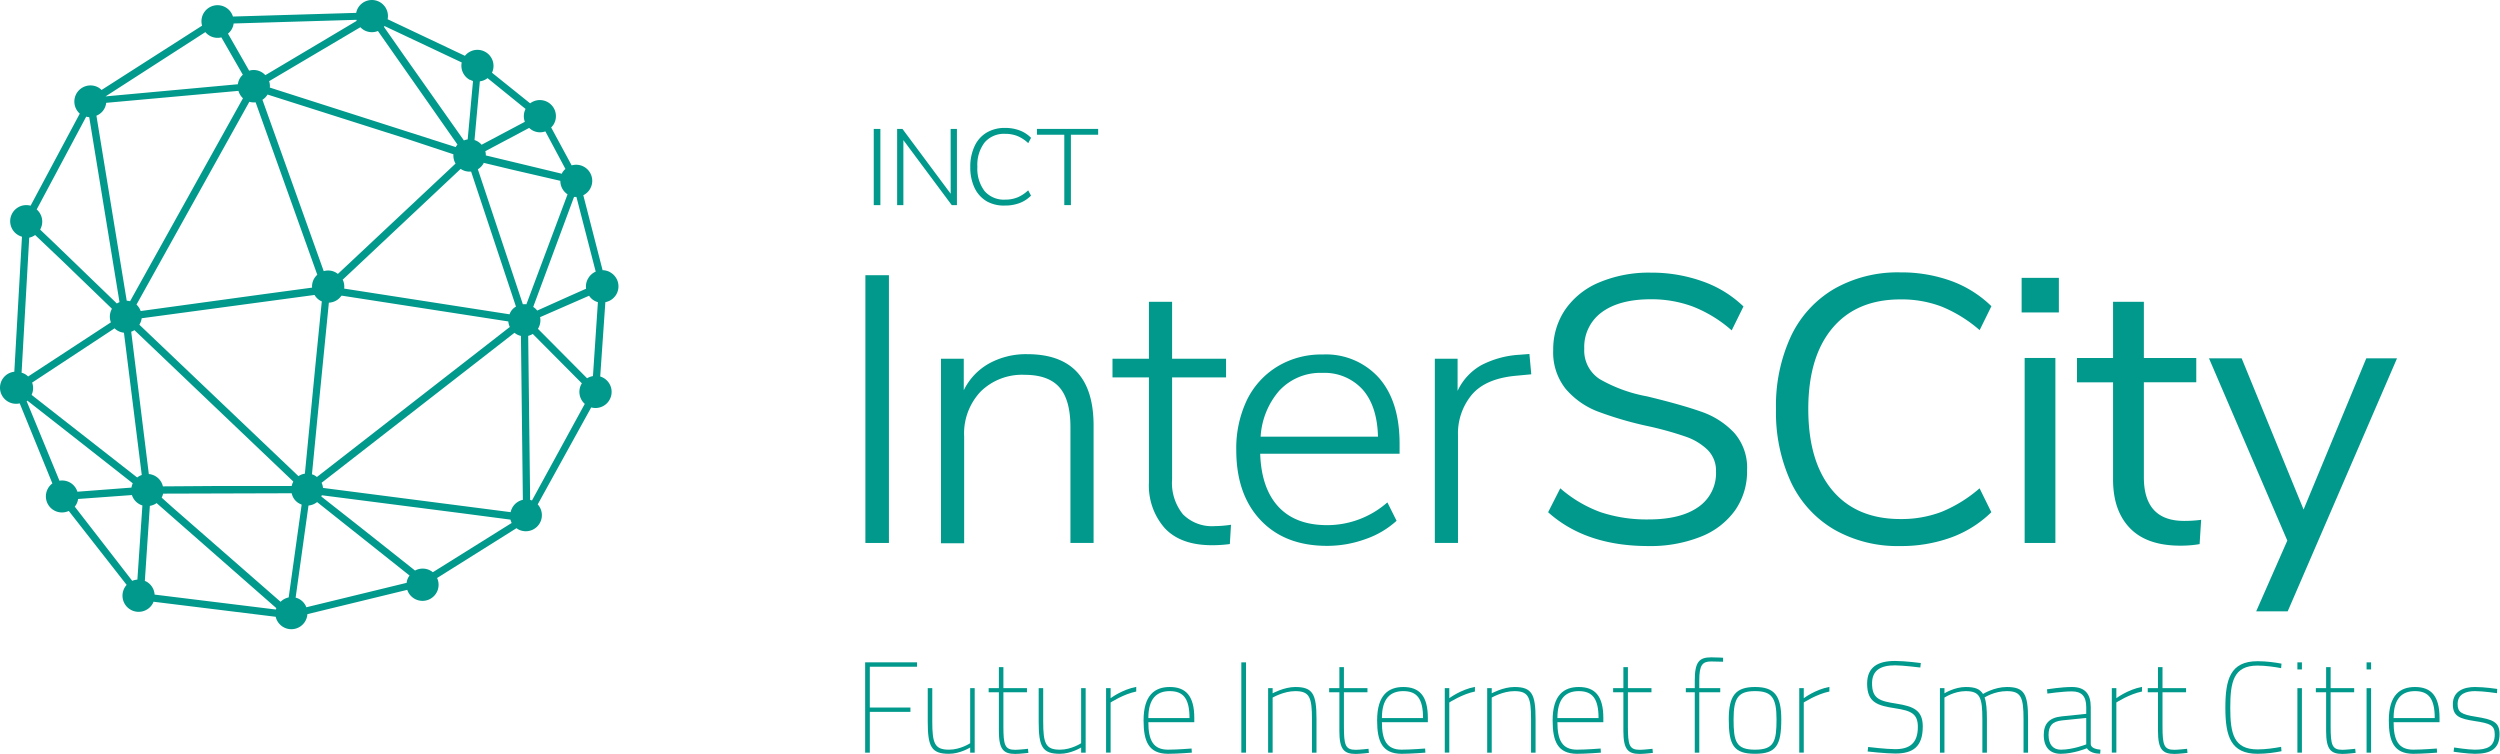 <?xml version="1.0" encoding="UTF-8" standalone="no"?>
<svg
   xmlns:dc="http://purl.org/dc/elements/1.1/"
   xmlns:cc="http://creativecommons.org/ns#"
   xmlns:rdf="http://www.w3.org/1999/02/22-rdf-syntax-ns#"
   xmlns:svg="http://www.w3.org/2000/svg"
   xmlns="http://www.w3.org/2000/svg"
   xmlns:sodipodi="http://sodipodi.sourceforge.net/DTD/sodipodi-0.dtd"
   xmlns:inkscape="http://www.inkscape.org/namespaces/inkscape"
   viewBox="0 0 388.803 117.266"
   version="1.1"
   id="svg40"
   sodipodi:docname="interscity_logo_with_slogan.svg"
   inkscape:version="0.92.1 r15371"
   width="388.803"
   height="117.266">
  <sodipodi:namedview
     pagecolor="#ffffff"
     bordercolor="#666666"
     borderopacity="1"
     objecttolerance="10"
     gridtolerance="10"
     guidetolerance="10"
     inkscape:pageopacity="0"
     inkscape:pageshadow="2"
     inkscape:window-width="1615"
     inkscape:window-height="1026"
     id="namedview42"
     showgrid="false"
     inkscape:zoom="1.314942"
     inkscape:cx="133.90796"
     inkscape:cy="53.658261"
     inkscape:window-x="65"
     inkscape:window-y="24"
     inkscape:window-maximized="1"
     inkscape:current-layer="svg40"
     showguides="true"
     inkscape:guide-bbox="true"
     units="px"
     fit-margin-top="0"
     fit-margin-left="0"
     fit-margin-right="0"
     fit-margin-bottom="0" />
  <defs
     id="defs4">
    <style
       id="style2">.cls-1{fill:#fff;}</style>
  </defs>
  <title
     id="title6">Ativo 4</title>
  <g
     id="g200"
     style="fill:#00998c;fill-opacity:1">
    <g
       id="g150"
       style="fill:#00998c;fill-opacity:1">
      <path
         class="cls-1"
         d="m 94.866,42.322 a 2.48,2.48 0 0 0 -1.15,-0.3 l -3,-11.66 a 2.5,2.5 0 0 0 -1.81,-4.64 l -3.19,-5.9 a 2.48,2.48 0 0 0 0.43,-0.55 2.5,2.5 0 0 0 -3.7,-3.2 l -5.93,-4.76 a 2.5,2.5 0 0 0 -4.21,-2.63 l -12.02,-5.69 a 2.5,2.5 0 0 0 -4.64,-1.7 2.48,2.48 0 0 0 -0.25,0.71 l -19.17,0.57 a 2.503,2.503 0 0 0 -4.8,1.42 l -15.63,10 a 2.48,2.48 0 0 0 -0.54,-0.41 2.51,2.51 0 0 0 -2.85,4.09 l -7.65,14.32 a 2.501,2.501 0 0 0 -1.34,4.82 l -1.19,21 a 2.5,2.5 0 1 0 0.84,4.92 l 5.08,12.45 a 2.48,2.48 0 0 0 -0.7,0.81 2.5,2.5 0 0 0 3.25,3.47 l 9,11.5 a 2.51,2.51 0 1 0 4.08,2.86 2.46,2.46 0 0 0 0.1,-0.24 l 19,2.34 a 2.5,2.5 0 0 0 4.93,-0.41 l 15.53,-3.78 a 2.5,2.5 0 1 0 4.64,-1.84 l 12.35,-7.75 a 2.48,2.48 0 0 0 0.3,0.2 2.5,2.5 0 0 0 3,-3.9 l 8.32,-15.08 a 2.505,2.505 0 0 0 1.4,-4.81 l 0.8,-11.56 a 2.5,2.5 0 0 0 0.74,-4.65 z m -12.13,35.51 -0.29,-0.09 -0.3,-25.51 a 2.5,2.5 0 0 0 0.71,-0.3 l 7.64,7.69 -0.08,0.12 a 2.5,2.5 0 0 0 0.53,3.07 z m -69.33,-59.69 a 2.48,2.48 0 0 0 0.47,0.08 l 4.71,28.77 a 2.49,2.49 0 0 0 -0.41,0.21 l -9.54,-9.21 -2.37,-2.26 v -0.07 a 2.51,2.51 0 0 0 -0.56,-3.09 z m 68.33,-1.2 a 2.49,2.49 0 0 0 -0.11,2 l -6.73,3.57 a 2.34,2.34 0 0 0 -1.1,-0.73 l 0.27,-3 0.56,-6.13 a 2.51,2.51 0 0 0 1.2,-0.5 z m -2.08,62.05 a 2.48,2.48 0 0 0 -0.24,0.66 l -29.18,-3.77 a 2.51,2.51 0 0 0 -0.22,-0.8 l 30,-23.33 a 2.25,2.25 0 0 0 1,0.49 l 0.3,25.49 a 2.49,2.49 0 0 0 -1.66,1.26 z m -54.32,-3.35 a 2.49,2.49 0 0 0 -2.19,-1.92 l -2.74,-22.13 a 2.5,2.5 0 0 0 0.5,-0.25 l 13.93,13.28 10.76,10.25 v 0.07 a 2.48,2.48 0 0 0 -0.23,0.64 h -11.53 z m 14.42,-59.73 9.59,26.82 a 2.43,2.43 0 0 0 -0.81,2 l -7.41,1 -19.25,2.64 a 2.49,2.49 0 0 0 -0.65,-1 l 17.55,-31.54 a 2.49,2.49 0 0 0 0.98,0.08 z m 39.3,34.08 a 2.51,2.51 0 0 0 0.23,0.86 l -30,23.33 a 2.21,2.21 0 0 0 -0.77,-0.42 l 0.82,-8.43 1.81,-18.26 a 2.49,2.49 0 0 0 1.95,-1.08 h 0.13 z m -57,-0.5 26.86,-3.62 a 2.48,2.48 0 0 0 0.93,0.91 l 0.2,0.09 -1,10 -1.63,16.79 a 2.51,2.51 0 0 0 -1,0.39 l -24.72,-23.53 v -0.07 a 2.5,2.5 0 0 0 0.34,-0.96 z m 48.46,-25.5 a 2.51,2.51 0 0 0 0.33,1.45 l -18.3,17.16 a 2.39,2.39 0 0 0 -2.2,-0.43 l -9.53,-26.65 a 2.48,2.48 0 0 0 0.79,-0.82 l 22,7 z m 9.73,23.69 a 2.17,2.17 0 0 0 -1,1.2 l -25.72,-4 a 2.51,2.51 0 0 0 -0.24,-1.42 h 0.05 l 18.31,-17.2 0.18,0.12 a 2.5,2.5 0 0 0 1.44,0.3 l 2.4,7.22 z m -42.46,-32.4 -17.56,31.57 a 2.48,2.48 0 0 0 -0.52,-0.09 l -4.71,-28.77 a 2.44,2.44 0 0 0 1.52,-2 l 20.57,-1.86 a 2.49,2.49 0 0 0 0.7,1.15 z m 33.36,7.2 a 2.51,2.51 0 0 0 -0.28,0.39 l -28.9,-9.25 a 2.51,2.51 0 0 0 -0.11,-1 l 14.19,-8.39 a 2.48,2.48 0 0 0 0.6,0.47 2.49,2.49 0 0 0 2.13,0.12 l 8.15,11.63 z m -46,54.91 a 2.48,2.48 0 0 0 0.22,-0.62 l 20,-0.06 a 2.33,2.33 0 0 0 1.53,1.75 v 0.14 l -2,14.31 a 2.49,2.49 0 0 0 -1.26,0.68 l -16.82,-14.7 z m 66.32,-34.08 a 2.48,2.48 0 0 0 -0.32,1.59 l -2.9,1.29 -4.7,2.11 a 2.49,2.49 0 0 0 -0.62,-0.57 l 3.71,-10 2.64,-7.11 a 2.48,2.48 0 0 0 0.37,0 l 3,11.62 a 2.49,2.49 0 0 0 -1.18,1.07 z m -4.32,-15.19 a 2.49,2.49 0 0 0 1.12,2.1 l -6.4,17.1 a 2.5,2.5 0 0 0 -0.55,0 l -7,-21 a 2.48,2.48 0 0 0 0.89,-0.92 v -0.08 l 4.38,1.05 z m -14,-15.7 a 2.5,2.5 0 0 0 0.42,0.18 l -0.23,2.48 -0.6,6.6 a 2.51,2.51 0 0 0 -0.59,0.16 l -9.38,-13.3 -3.06,-4.37 0.1,-0.12 12,5.66 a 2.5,2.5 0 0 0 1.27,2.71 z m -17.69,-9.17 -14.19,8.44 a 2.44,2.44 0 0 0 -2.52,-0.7 l -1,-1.76 -2.29,-4 a 2.42,2.42 0 0 0 0.88,-1.58 l 19.1,-0.57 z m -50,33.29 4.21,4 7.72,7.45 v 0.07 a 2.49,2.49 0 0 0 -0.14,2.07 l -12.87,8.42 a 2.48,2.48 0 0 0 -0.52,-0.39 2.5,2.5 0 0 0 -0.5,-0.2 l 1.19,-21 a 2.5,2.5 0 0 0 0.93,-0.42 z m -0.54,24.87 a 2.49,2.49 0 0 0 0.08,-1.91 l 2.67,-1.76 10.15,-6.68 a 2.4,2.4 0 0 0 1.46,0.68 l 2.77,22.13 a 2.5,2.5 0 0 0 -0.71,0.39 l -11.43,-8.94 z m 41.62,31.75 a 2.49,2.49 0 0 0 -0.56,-0.22 l 2,-14.32 a 2.51,2.51 0 0 0 1.34,-0.54 l 6.83,5.43 7.55,6 a 2.11,2.11 0 0 0 -0.45,1.13 l -15.6,3.8 a 2.48,2.48 0 0 0 -1.11,-1.28 z m 20.39,-4.43 a 2.5,2.5 0 0 0 -2.38,0 l -8.58,-6.8 -6,-4.72 0.08,-0.19 21.71,2.79 7.63,1 a 2.51,2.51 0 0 0 0.19,0.52 l -12.26,7.66 a 2.51,2.51 0 0 0 -0.39,-0.26 z m 24.38,-29.9 -7.64,-7.69 0.08,-0.15 a 2.48,2.48 0 0 0 0.25,-1.67 l 7.62,-3.33 a 2.39,2.39 0 0 0 1.37,1 l -0.77,11.5 a 2.5,2.5 0 0 0 -0.91,0.34 z m -3.37,-32.56 a 2.48,2.48 0 0 0 -0.54,0.67 v 0.08 l -5.1,-1.23 -6.74,-1.62 a 2.5,2.5 0 0 0 -0.08,-0.66 l 6.82,-3.62 a 2.43,2.43 0 0 0 2.52,0.54 z m -56,-21.28 a 2.46,2.46 0 0 0 2.49,0.82 l 3.34,5.81 a 2.36,2.36 0 0 0 -0.77,1.48 l -20.58,1.89 v 0 z m -27.79,57.4 0.12,-0.08 6.09,4.77 10.29,8.08 a 2.49,2.49 0 0 0 -0.2,0.67 l -2.89,0.22 -5.52,0.42 a 2.48,2.48 0 0 0 -2.79,-1.71 z m 7.48,16.4 a 2.31,2.31 0 0 0 0.52,-1.19 l 8.37,-0.61 a 2.49,2.49 0 0 0 1.63,1.62 l -0.78,11.53 a 2.51,2.51 0 0 0 -0.8,0.19 z m 11.13,11.65 -0.23,-0.1 0.78,-11.67 a 2.5,2.5 0 0 0 1.05,-0.43 l 18.6,16.32 c 0,0.08 0,0.15 -0.06,0.23 l -18.85,-2.32 a 2.5,2.5 0 0 0 -1.29,-2.03 z"
         id="path8"
         style="fill:#00998c;fill-opacity:1"
         inkscape:connector-curvature="0" />
      <g
         id="g130"
         style="fill:#00998c;fill-opacity:1">
        <g
           transform="translate(1.3,-0.19)"
           id="g4611"
           style="fill:#00998c;fill-opacity:1">
          <path
             class="cls-1"
             d="M 134.586,32.089 V 20.238 h 1.032 v 11.851 z"
             id="path10"
             style="fill:#00998c;fill-opacity:1;stroke-width:0.661"
             inkscape:connector-curvature="0" />
          <path
             class="cls-1"
             d="m 146.543,20.238 h 0.979 v 11.851 h -0.807 l -7.52,-10.105 v 10.105 h -0.972 V 20.238 h 0.827 l 7.5,10.086 z"
             id="path12"
             style="fill:#00998c;fill-opacity:1;stroke-width:0.661"
             inkscape:connector-curvature="0" />
          <path
             class="cls-1"
             d="m 152.152,31.494 a 4.815,4.815 0 0 1 -1.891,-2.09 7.434,7.434 0 0 1 -0.661,-3.234 7.434,7.434 0 0 1 0.661,-3.234 4.762,4.762 0 0 1 1.891,-2.13 5.476,5.476 0 0 1 2.857,-0.721 6.342,6.342 0 0 1 2.255,0.384 4.868,4.868 0 0 1 1.786,1.157 l -0.436,0.827 a 5.562,5.562 0 0 0 -1.693,-1.111 5.099,5.099 0 0 0 -1.891,-0.337 3.968,3.968 0 0 0 -3.188,1.323 5.701,5.701 0 0 0 -1.138,3.783 5.754,5.754 0 0 0 1.124,3.803 3.968,3.968 0 0 0 3.194,1.323 5.092,5.092 0 0 0 1.891,-0.337 5.549,5.549 0 0 0 1.693,-1.111 l 0.436,0.827 a 4.861,4.861 0 0 1 -1.786,1.157 6.342,6.342 0 0 1 -2.255,0.384 5.423,5.423 0 0 1 -2.85,-0.661 z"
             id="path14"
             style="fill:#00998c;fill-opacity:1;stroke-width:0.661"
             inkscape:connector-curvature="0" />
          <path
             class="cls-1"
             d="M 164.221,32.089 V 21.144 h -4.252 v -0.906 h 9.517 v 0.906 h -4.239 v 10.945 z"
             id="path16"
             style="fill:#00998c;fill-opacity:1;stroke-width:0.661"
             inkscape:connector-curvature="0" />
        </g>
        <g
           id="g112"
           style="fill:#00998c;fill-opacity:1">
          <path
             class="cls-1"
             d="m 134.586,84.442 v -41.64 h 3.66 v 41.64 z"
             id="path18"
             style="fill:#00998c;fill-opacity:1"
             inkscape:connector-curvature="0" />
          <path
             class="cls-1"
             d="m 170.076,66.192 v 18.25 h -3.6 v -18 q 0,-4.25 -1.71,-6.2 -1.71,-1.95 -5.43,-1.95 a 9.17,9.17 0 0 0 -6.82,2.6 9.48,9.48 0 0 0 -2.57,7 v 16.6 h -3.6 v -28.7 h 3.54 v 4.9 a 9.57,9.57 0 0 1 3.93,-4.16 11.9,11.9 0 0 1 5.94,-1.45 q 10.32,0 10.32,11.11 z"
             id="path20"
             style="fill:#00998c;fill-opacity:1"
             inkscape:connector-curvature="0" />
          <path
             class="cls-1"
             d="m 191.446,81.612 -0.18,3 a 20.57,20.57 0 0 1 -2.78,0.18 q -4.84,0 -7.32,-2.63 a 10,10 0 0 1 -2.48,-7.17 v -16.3 h -5.67 v -2.9 h 5.67 v -8.86 h 3.6 v 8.86 h 8.39 v 2.9 h -8.39 v 15.83 a 7.77,7.77 0 0 0 1.69,5.47 6.37,6.37 0 0 0 4.93,1.83 18,18 0 0 0 2.54,-0.21 z"
             id="path22"
             style="fill:#00998c;fill-opacity:1"
             inkscape:connector-curvature="0" />
          <path
             class="cls-1"
             d="m 217.666,70.562 h -21.68 q 0.18,5.38 2.83,8.24 2.65,2.86 7.56,2.87 a 14.19,14.19 0 0 0 9.39,-3.54 l 1.43,2.86 a 13.86,13.86 0 0 1 -4.81,2.84 17.42,17.42 0 0 1 -6,1.06 q -6.56,0 -10.34,-4 -3.78,-4 -3.78,-10.9 a 17.41,17.41 0 0 1 1.68,-7.83 12.51,12.51 0 0 1 4.73,-5.17 13.14,13.14 0 0 1 7,-1.86 11.06,11.06 0 0 1 8.8,3.66 q 3.19,3.66 3.19,10.22 z m -18.61,-9.92 a 11.93,11.93 0 0 0 -3,7.27 h 18.25 q -0.12,-4.73 -2.36,-7.3 a 8,8 0 0 0 -6.27,-2.62 8.72,8.72 0 0 0 -6.61,2.65 z"
             id="path24"
             style="fill:#00998c;fill-opacity:1"
             inkscape:connector-curvature="0" />
          <path
             class="cls-1"
             d="m 238.146,58.212 -2.54,0.24 q -4.67,0.47 -6.76,3 a 9.43,9.43 0 0 0 -2.1,6.2 v 16.79 h -3.6 v -28.65 h 3.54 v 5 a 8.86,8.86 0 0 1 3.69,-4 14.66,14.66 0 0 1 5.94,-1.62 l 1.54,-0.12 z"
             id="path26"
             style="fill:#00998c;fill-opacity:1"
             inkscape:connector-curvature="0" />
          <path
             class="cls-1"
             d="m 240.766,79.662 1.89,-3.72 a 19.94,19.94 0 0 0 6.29,3.72 22.67,22.67 0 0 0 7.47,1.12 q 5,0 7.74,-1.95 a 6.37,6.37 0 0 0 2.72,-5.49 4.56,4.56 0 0 0 -1.3,-3.37 9.18,9.18 0 0 0 -3.43,-2.07 51.68,51.68 0 0 0 -5.73,-1.6 55.73,55.73 0 0 1 -7.94,-2.31 12.37,12.37 0 0 1 -5,-3.54 9.1,9.1 0 0 1 -1.92,-6 11,11 0 0 1 1.86,-6.29 12,12 0 0 1 5.32,-4.25 19.88,19.88 0 0 1 8,-1.51 23.5,23.5 0 0 1 8.06,1.36 17.46,17.46 0 0 1 6.35,3.9 l -1.83,3.72 a 20.32,20.32 0 0 0 -6,-3.69 18.45,18.45 0 0 0 -6.59,-1.15 q -4.84,0 -7.59,2 a 6.69,6.69 0 0 0 -2.75,5.7 5.29,5.29 0 0 0 2.42,4.73 23.07,23.07 0 0 0 7.34,2.67 q 5.38,1.3 8.45,2.39 a 12.66,12.66 0 0 1 5.11,3.28 8.23,8.23 0 0 1 2,5.85 10.54,10.54 0 0 1 -1.86,6.2 11.88,11.88 0 0 1 -5.35,4.11 21.14,21.14 0 0 1 -8.15,1.45 q -9.73,0 -15.58,-5.26 z"
             id="path28"
             style="fill:#00998c;fill-opacity:1"
             inkscape:connector-curvature="0" />
          <path
             class="cls-1"
             d="m 285.246,82.352 a 16.85,16.85 0 0 1 -6.71,-7.36 25.82,25.82 0 0 1 -2.33,-11.37 25.63,25.63 0 0 1 2.33,-11.34 16.88,16.88 0 0 1 6.71,-7.35 19.91,19.91 0 0 1 10.28,-2.57 22.73,22.73 0 0 1 7.92,1.33 17.52,17.52 0 0 1 6.26,3.93 l -1.83,3.72 a 21.22,21.22 0 0 0 -5.91,-3.66 17.52,17.52 0 0 0 -6.38,-1.12 q -6.85,0 -10.6,4.46 -3.75,4.46 -3.76,12.57 0,8.21 3.75,12.67 3.75,4.46 10.6,4.46 a 17.51,17.51 0 0 0 6.38,-1.12 21.19,21.19 0 0 0 5.91,-3.66 l 1.83,3.72 a 17.51,17.51 0 0 1 -6.26,3.93 22.73,22.73 0 0 1 -7.92,1.33 19.91,19.91 0 0 1 -10.27,-2.57 z"
             id="path30"
             style="fill:#00998c;fill-opacity:1"
             inkscape:connector-curvature="0" />
          <path
             class="cls-1"
             d="m 314.406,43.212 h 5.79 v 5.38 h -5.79 z m 0.47,41.23 v -28.77 h 4.78 v 28.77 z"
             id="path32"
             style="fill:#00998c;fill-opacity:1"
             inkscape:connector-curvature="0" />
          <path
             class="cls-1"
             d="m 342.326,80.842 -0.24,3.78 a 17.34,17.34 0 0 1 -3,0.24 q -5.2,0 -7.83,-2.72 -2.63,-2.72 -2.63,-7.56 v -15.12 h -5.61 v -3.79 h 5.61 v -8.74 h 4.79 v 8.74 h 8.15 v 3.78 h -8.15 v 14.77 q 0,6.79 6.26,6.79 a 19.22,19.22 0 0 0 2.65,-0.17 z"
             id="path34"
             style="fill:#00998c;fill-opacity:1"
             inkscape:connector-curvature="0" />
          <path
             class="cls-1"
             d="m 368.006,55.732 h 4.78 l -17,39.34 h -4.9 l 4.84,-11 -12.18,-28.34 h 5.08 l 9.63,23.51 z"
             id="path36"
             style="fill:#00998c;fill-opacity:1"
             inkscape:connector-curvature="0" />
        </g>
      </g>
    </g>
    <g
       transform="matrix(0.622,0,0,0.622,50.94,44.851)"
       id="g5295"
       style="fill:#00998c;fill-opacity:1">
      <path
         inkscape:connector-curvature="0"
         id="path288"
         style="fill:#00998c;fill-opacity:1;fill-rule:nonzero;stroke:none;stroke-width:1.333"
         d="m 134.42,93.505 h 12.973 v 1.099 h -11.807 v 10.192 h 10.156 v 1.095 h -10.156 v 10.187 h -1.167 z" />
      <path
         inkscape:connector-curvature="0"
         id="path290"
         style="fill:#00998c;fill-opacity:1;fill-rule:nonzero;stroke:none;stroke-width:1.333"
         d="m 161.81,99.957 v 16.12 h -1.129 v -1.287 c 0,0 -2.521,1.579 -5.303,1.579 -4.4,0 -5.307,-1.776 -5.307,-8.031 v -8.381 h 1.135 v 8.319 c 0,5.479 0.579,7.063 4.172,7.063 2.876,0 5.303,-1.615 5.303,-1.615 V 99.957 Z" />
      <path
         inkscape:connector-curvature="0"
         id="path292"
         style="fill:#00998c;fill-opacity:1;fill-rule:nonzero;stroke:none;stroke-width:1.333"
         d="m 168.987,100.989 v 8.448 c 0,4.801 0.355,5.932 2.975,5.932 0.905,0 3.172,-0.255 3.172,-0.255 l 0.099,1.025 c 0,0 -2.141,0.26 -3.271,0.26 -2.943,0 -4.104,-1.099 -4.104,-5.739 v -9.672 h -2.557 v -1.032 h 2.557 v -5.255 h 1.129 v 5.255 h 5.891 v 1.032 z" />
      <path
         inkscape:connector-curvature="0"
         id="path294"
         style="fill:#00998c;fill-opacity:1;fill-rule:nonzero;stroke:none;stroke-width:1.333"
         d="m 189.555,99.957 v 16.12 h -1.131 v -1.287 c 0,0 -2.52,1.579 -5.307,1.579 -4.401,0 -5.308,-1.776 -5.308,-8.031 v -8.381 h 1.131 v 8.319 c 0,5.479 0.584,7.063 4.177,7.063 2.875,0 5.307,-1.615 5.307,-1.615 V 99.957 Z" />
      <path
         inkscape:connector-curvature="0"
         id="path296"
         style="fill:#00998c;fill-opacity:1;fill-rule:nonzero;stroke:none;stroke-width:1.333"
         d="m 194.659,99.957 h 1.136 v 2.511 c 0,0 2.844,-2.156 6.405,-2.833 v 1.161 c -3.171,0.641 -6.405,2.74 -6.405,2.74 v 12.541 h -1.136 z" />
      <path
         inkscape:connector-curvature="0"
         id="path298"
         style="fill:#00998c;fill-opacity:1;fill-rule:nonzero;stroke:none;stroke-width:1.333"
         d="m 215.519,107.437 c 0,-4.932 -1.579,-6.74 -4.943,-6.74 -3.24,0 -5.344,1.839 -5.344,6.74 z m 0.52,7.609 0.063,1.031 c 0,0 -3.625,0.292 -5.989,0.292 -4.812,-0.036 -6.079,-3.093 -6.079,-8.349 0,-6.385 2.849,-8.353 6.543,-8.353 3.973,0 6.14,2.156 6.14,7.739 v 1.063 h -11.484 c 0,4.448 1.167,6.865 4.916,6.865 2.261,0 5.891,-0.287 5.891,-0.287" />
      <path
         inkscape:connector-curvature="0"
         id="path300"
         style="fill:#00998c;fill-opacity:1;fill-rule:nonzero;stroke:none;stroke-width:1.333"
         d="m 228.476,93.505 h 1.167 v 22.573 h -1.167 z" />
      <path
         inkscape:connector-curvature="0"
         id="path302"
         style="fill:#00998c;fill-opacity:1;fill-rule:nonzero;stroke:none;stroke-width:1.333"
         d="m 235.175,116.077 v -16.12 h 1.131 v 1.287 c 0,0 2.88,-1.577 5.661,-1.577 4.4,0 5.307,1.776 5.307,8.031 v 8.38 h -1.135 v -8.323 c 0,-5.473 -0.579,-7.057 -4.172,-7.057 -2.88,0 -5.661,1.615 -5.661,1.615 v 13.765 z" />
      <path
         inkscape:connector-curvature="0"
         id="path304"
         style="fill:#00998c;fill-opacity:1;fill-rule:nonzero;stroke:none;stroke-width:1.333"
         d="m 254.128,100.989 v 8.448 c 0,4.801 0.348,5.932 2.973,5.932 0.901,0 3.172,-0.255 3.172,-0.255 l 0.099,1.025 c 0,0 -2.14,0.26 -3.271,0.26 -2.948,0 -4.109,-1.099 -4.109,-5.739 v -9.672 h -2.557 v -1.032 h 2.557 v -5.255 h 1.136 v 5.255 h 5.885 v 1.032 z" />
      <path
         inkscape:connector-curvature="0"
         id="path306"
         style="fill:#00998c;fill-opacity:1;fill-rule:nonzero;stroke:none;stroke-width:1.333"
         d="m 273.915,107.437 c 0,-4.932 -1.579,-6.74 -4.943,-6.74 -3.245,0 -5.344,1.839 -5.344,6.74 z m 0.52,7.609 0.063,1.031 c 0,0 -3.625,0.292 -5.989,0.292 -4.812,-0.036 -6.079,-3.093 -6.079,-8.349 0,-6.385 2.849,-8.353 6.543,-8.353 3.973,0 6.14,2.156 6.14,7.739 v 1.063 h -11.484 c 0,4.448 1.167,6.865 4.916,6.865 2.261,0 5.891,-0.287 5.891,-0.287" />
      <path
         inkscape:connector-curvature="0"
         id="path308"
         style="fill:#00998c;fill-opacity:1;fill-rule:nonzero;stroke:none;stroke-width:1.333"
         d="m 279.347,99.957 h 1.129 v 2.511 c 0,0 2.849,-2.156 6.407,-2.833 v 1.161 c -3.167,0.641 -6.407,2.74 -6.407,2.74 v 12.541 h -1.129 z" />
      <path
         inkscape:connector-curvature="0"
         id="path310"
         style="fill:#00998c;fill-opacity:1;fill-rule:nonzero;stroke:none;stroke-width:1.333"
         d="m 289.951,116.077 v -16.12 h 1.136 v 1.287 c 0,0 2.88,-1.577 5.661,-1.577 4.395,0 5.301,1.776 5.301,8.031 v 8.38 h -1.129 v -8.323 c 0,-5.473 -0.584,-7.057 -4.172,-7.057 -2.881,0 -5.661,1.615 -5.661,1.615 v 13.765 z" />
      <path
         inkscape:connector-curvature="0"
         id="path312"
         style="fill:#00998c;fill-opacity:1;fill-rule:nonzero;stroke:none;stroke-width:1.333"
         d="m 317.795,107.437 c 0,-4.932 -1.584,-6.74 -4.948,-6.74 -3.235,0 -5.339,1.839 -5.339,6.74 z m 0.52,7.609 0.063,1.031 c 0,0 -3.624,0.292 -5.989,0.292 -4.812,-0.036 -6.077,-3.093 -6.077,-8.349 0,-6.385 2.848,-8.353 6.536,-8.353 3.979,0 6.145,2.156 6.145,7.739 v 1.063 h -11.484 c 0,4.448 1.161,6.865 4.916,6.865 2.261,0 5.891,-0.287 5.891,-0.287" />
      <path
         inkscape:connector-curvature="0"
         id="path314"
         style="fill:#00998c;fill-opacity:1;fill-rule:nonzero;stroke:none;stroke-width:1.333"
         d="m 325.134,100.989 v 8.448 c 0,4.801 0.353,5.932 2.973,5.932 0.907,0 3.172,-0.255 3.172,-0.255 l 0.099,1.025 c 0,0 -2.14,0.26 -3.271,0.26 -2.943,0 -4.104,-1.099 -4.104,-5.739 v -9.672 h -2.563 v -1.032 h 2.563 v -5.255 h 1.131 v 5.255 h 5.891 v 1.032 z" />
      <path
         inkscape:connector-curvature="0"
         id="path316"
         style="fill:#00998c;fill-opacity:1;fill-rule:nonzero;stroke:none;stroke-width:1.333"
         d="m 342.982,116.077 h -1.129 v -15.088 h -2.235 v -1.032 h 2.235 v -1.968 c 0,-4.641 1.156,-5.74 4.104,-5.74 1.135,0 2.973,0.099 2.973,0.099 v 1 c 0,0 -2.067,-0.067 -2.973,-0.067 -2.203,0 -2.975,0.875 -2.975,4.739 v 1.937 h 5.24 v 1.032 h -5.24 z" />
      <path
         inkscape:connector-curvature="0"
         id="path318"
         style="fill:#00998c;fill-opacity:1;fill-rule:nonzero;stroke:none;stroke-width:1.333"
         d="m 362.295,107.729 c 0,-5.423 -1.235,-7.032 -5.375,-7.032 -4.141,0 -5.365,1.609 -5.365,7.032 0,5.541 0.579,7.609 5.365,7.609 4.791,0 5.375,-2.068 5.375,-7.609 m 1.192,0 c 0,6.479 -1.224,8.635 -6.567,8.635 -5.339,0 -6.568,-2.156 -6.568,-8.635 0,-5.969 1.781,-8.063 6.568,-8.063 4.791,0 6.567,2.093 6.567,8.063" />
      <path
         inkscape:connector-curvature="0"
         id="path320"
         style="fill:#00998c;fill-opacity:1;fill-rule:nonzero;stroke:none;stroke-width:1.333"
         d="m 367.978,99.957 h 1.129 v 2.511 c 0,0 2.844,-2.156 6.407,-2.833 v 1.161 c -3.167,0.641 -6.407,2.74 -6.407,2.74 v 12.541 h -1.129 z" />
      <path
         inkscape:connector-curvature="0"
         id="path322"
         style="fill:#00998c;fill-opacity:1;fill-rule:nonzero;stroke:none;stroke-width:1.333"
         d="m 398.248,94.795 c 0,0 -4.433,-0.547 -6.308,-0.547 -3.692,0 -5.76,1.287 -5.76,4.511 0,3.932 2.005,4.421 6.083,5.068 4.267,0.677 6.6,1.64 6.6,5.703 0,5.032 -2.396,6.771 -6.86,6.771 -2.427,0 -6.927,-0.511 -6.927,-0.511 l 0.135,-1.129 c 0,0 4.464,0.547 6.761,0.547 3.687,0 5.661,-1.547 5.661,-5.579 0,-3.291 -1.683,-4.031 -5.661,-4.64 -4.439,-0.683 -7.021,-1.423 -7.021,-6.161 0,-4.156 2.683,-5.677 6.989,-5.677 2.489,0 6.437,0.521 6.437,0.521 z" />
      <path
         inkscape:connector-curvature="0"
         id="path324"
         style="fill:#00998c;fill-opacity:1;fill-rule:nonzero;stroke:none;stroke-width:1.333"
         d="m 403.154,116.077 v -16.12 h 1.131 v 1.287 c 0,0 2.521,-1.577 5.307,-1.577 2.396,0 3.557,0.515 4.333,1.739 0,0 2.787,-1.739 5.953,-1.739 4.401,0 5.308,1.776 5.308,8.031 v 8.38 h -1.131 v -8.323 c 0,-5.473 -0.583,-7.057 -4.177,-7.057 -3.14,0 -5.563,1.584 -5.563,1.584 0.448,1.224 0.584,2.995 0.584,5.416 v 8.38 h -1.136 v -8.323 c 0,-5.473 -0.577,-7.057 -4.172,-7.057 -2.88,0 -5.307,1.615 -5.307,1.615 v 13.765 z" />
      <path
         inkscape:connector-curvature="0"
         id="path326"
         style="fill:#00998c;fill-opacity:1;fill-rule:nonzero;stroke:none;stroke-width:1.333"
         d="m 433.711,108.014 c -2.525,0.261 -3.396,1.423 -3.396,3.647 0,2.353 1.095,3.677 3.073,3.677 3.036,0 6.344,-1.324 6.344,-1.324 v -6.609 z m 7.152,5.969 c 0.093,0.932 1.291,1.255 2.427,1.355 l -0.068,1 c -1.391,0 -2.62,-0.355 -3.333,-1.355 0,0 -3.297,1.385 -6.536,1.385 -2.647,0 -4.24,-1.583 -4.24,-4.708 0,-2.74 1.297,-4.323 4.469,-4.647 l 6.151,-0.64 v -1.677 c 0,-2.807 -1.235,-3.932 -3.593,-3.932 -2.365,0 -6.12,0.547 -6.12,0.547 l -0.095,-1.068 c 0,0 3.625,-0.577 6.215,-0.577 3.265,0 4.724,1.708 4.724,5.031 z" />
      <path
         inkscape:connector-curvature="0"
         id="path328"
         style="fill:#00998c;fill-opacity:1;fill-rule:nonzero;stroke:none;stroke-width:1.333"
         d="m 446.128,99.957 h 1.135 v 2.511 c 0,0 2.844,-2.156 6.407,-2.833 v 1.161 c -3.172,0.641 -6.407,2.74 -6.407,2.74 v 12.541 h -1.135 z" />
      <path
         inkscape:connector-curvature="0"
         id="path330"
         style="fill:#00998c;fill-opacity:1;fill-rule:nonzero;stroke:none;stroke-width:1.333"
         d="m 458.806,100.989 v 8.448 c 0,4.801 0.353,5.932 2.973,5.932 0.907,0 3.172,-0.255 3.172,-0.255 l 0.099,1.025 c 0,0 -2.14,0.26 -3.271,0.26 -2.943,0 -4.104,-1.099 -4.104,-5.739 v -9.672 h -2.563 v -1.032 h 2.563 v -5.255 h 1.131 v 5.255 h 5.891 v 1.032 z" />
      <path
         inkscape:connector-curvature="0"
         id="path332"
         style="fill:#00998c;fill-opacity:1;fill-rule:nonzero;stroke:none;stroke-width:1.333"
         d="m 488.555,115.723 c -1.615,0.323 -3.781,0.645 -5.984,0.645 -6.661,0 -8.052,-4.323 -8.052,-11.479 0,-7.032 1.161,-11.672 8.052,-11.672 2.265,0 4.5,0.323 5.984,0.609 l -0.093,1.129 c -1.391,-0.291 -3.943,-0.645 -5.891,-0.645 -6.079,0 -6.823,4.161 -6.823,10.579 0,6.448 0.875,10.38 6.823,10.38 2.041,0 4.208,-0.317 5.891,-0.641 z" />
      <path
         inkscape:connector-curvature="0"
         id="path334"
         style="fill:#00998c;fill-opacity:1;fill-rule:nonzero;stroke:none;stroke-width:1.333"
         d="m 492.53,99.957 h 1.129 v 16.12 h -1.129 z m 0,-6.452 h 1.129 v 1.771 h -1.129 z" />
      <path
         inkscape:connector-curvature="0"
         id="path336"
         style="fill:#00998c;fill-opacity:1;fill-rule:nonzero;stroke:none;stroke-width:1.333"
         d="m 500.842,100.989 v 8.448 c 0,4.801 0.355,5.932 2.973,5.932 0.907,0 3.172,-0.255 3.172,-0.255 l 0.1,1.025 c 0,0 -2.141,0.26 -3.272,0.26 -2.943,0 -4.104,-1.099 -4.104,-5.739 v -9.672 h -2.563 v -1.032 h 2.563 v -5.255 h 1.131 v 5.255 h 5.885 v 1.032 z" />
      <path
         inkscape:connector-curvature="0"
         id="path338"
         style="fill:#00998c;fill-opacity:1;fill-rule:nonzero;stroke:none;stroke-width:1.333"
         d="m 509.826,99.957 h 1.131 v 16.12 h -1.131 z m 0,-6.452 h 1.131 v 1.771 h -1.131 z" />
      <path
         inkscape:connector-curvature="0"
         id="path340"
         style="fill:#00998c;fill-opacity:1;fill-rule:nonzero;stroke:none;stroke-width:1.333"
         d="m 526.872,107.437 c 0,-4.932 -1.583,-6.74 -4.943,-6.74 -3.239,0 -5.343,1.839 -5.343,6.74 z m 0.521,7.609 0.063,1.031 c 0,0 -3.625,0.292 -5.989,0.292 -4.813,-0.036 -6.079,-3.093 -6.079,-8.349 0,-6.385 2.849,-8.353 6.541,-8.353 3.975,0 6.141,2.156 6.141,7.739 v 1.063 h -11.484 c 0,4.448 1.167,6.865 4.916,6.865 2.26,0 5.891,-0.287 5.891,-0.287" />
      <path
         inkscape:connector-curvature="0"
         id="path342"
         style="fill:#00998c;fill-opacity:1;fill-rule:nonzero;stroke:none;stroke-width:1.333"
         d="m 542.424,101.213 c 0,0 -3.296,-0.516 -5.5,-0.516 -2.072,0 -4.333,0.615 -4.333,3.224 0,2 0.876,2.615 4.595,3.188 4.239,0.687 5.891,1.296 5.891,4.328 0,3.771 -2.339,4.932 -6.152,4.932 -1.848,0 -5.337,-0.516 -5.337,-0.516 l 0.124,-1.063 c 0,0 3.5,0.548 5.152,0.548 3.041,0 5.009,-0.709 5.009,-3.808 0,-2.323 -1.161,-2.771 -5.009,-3.349 -3.787,-0.583 -5.469,-1.197 -5.469,-4.192 0,-3.417 2.912,-4.323 5.531,-4.323 2.491,0 5.568,0.484 5.568,0.484 z" />
    </g>
  </g>
</svg>
